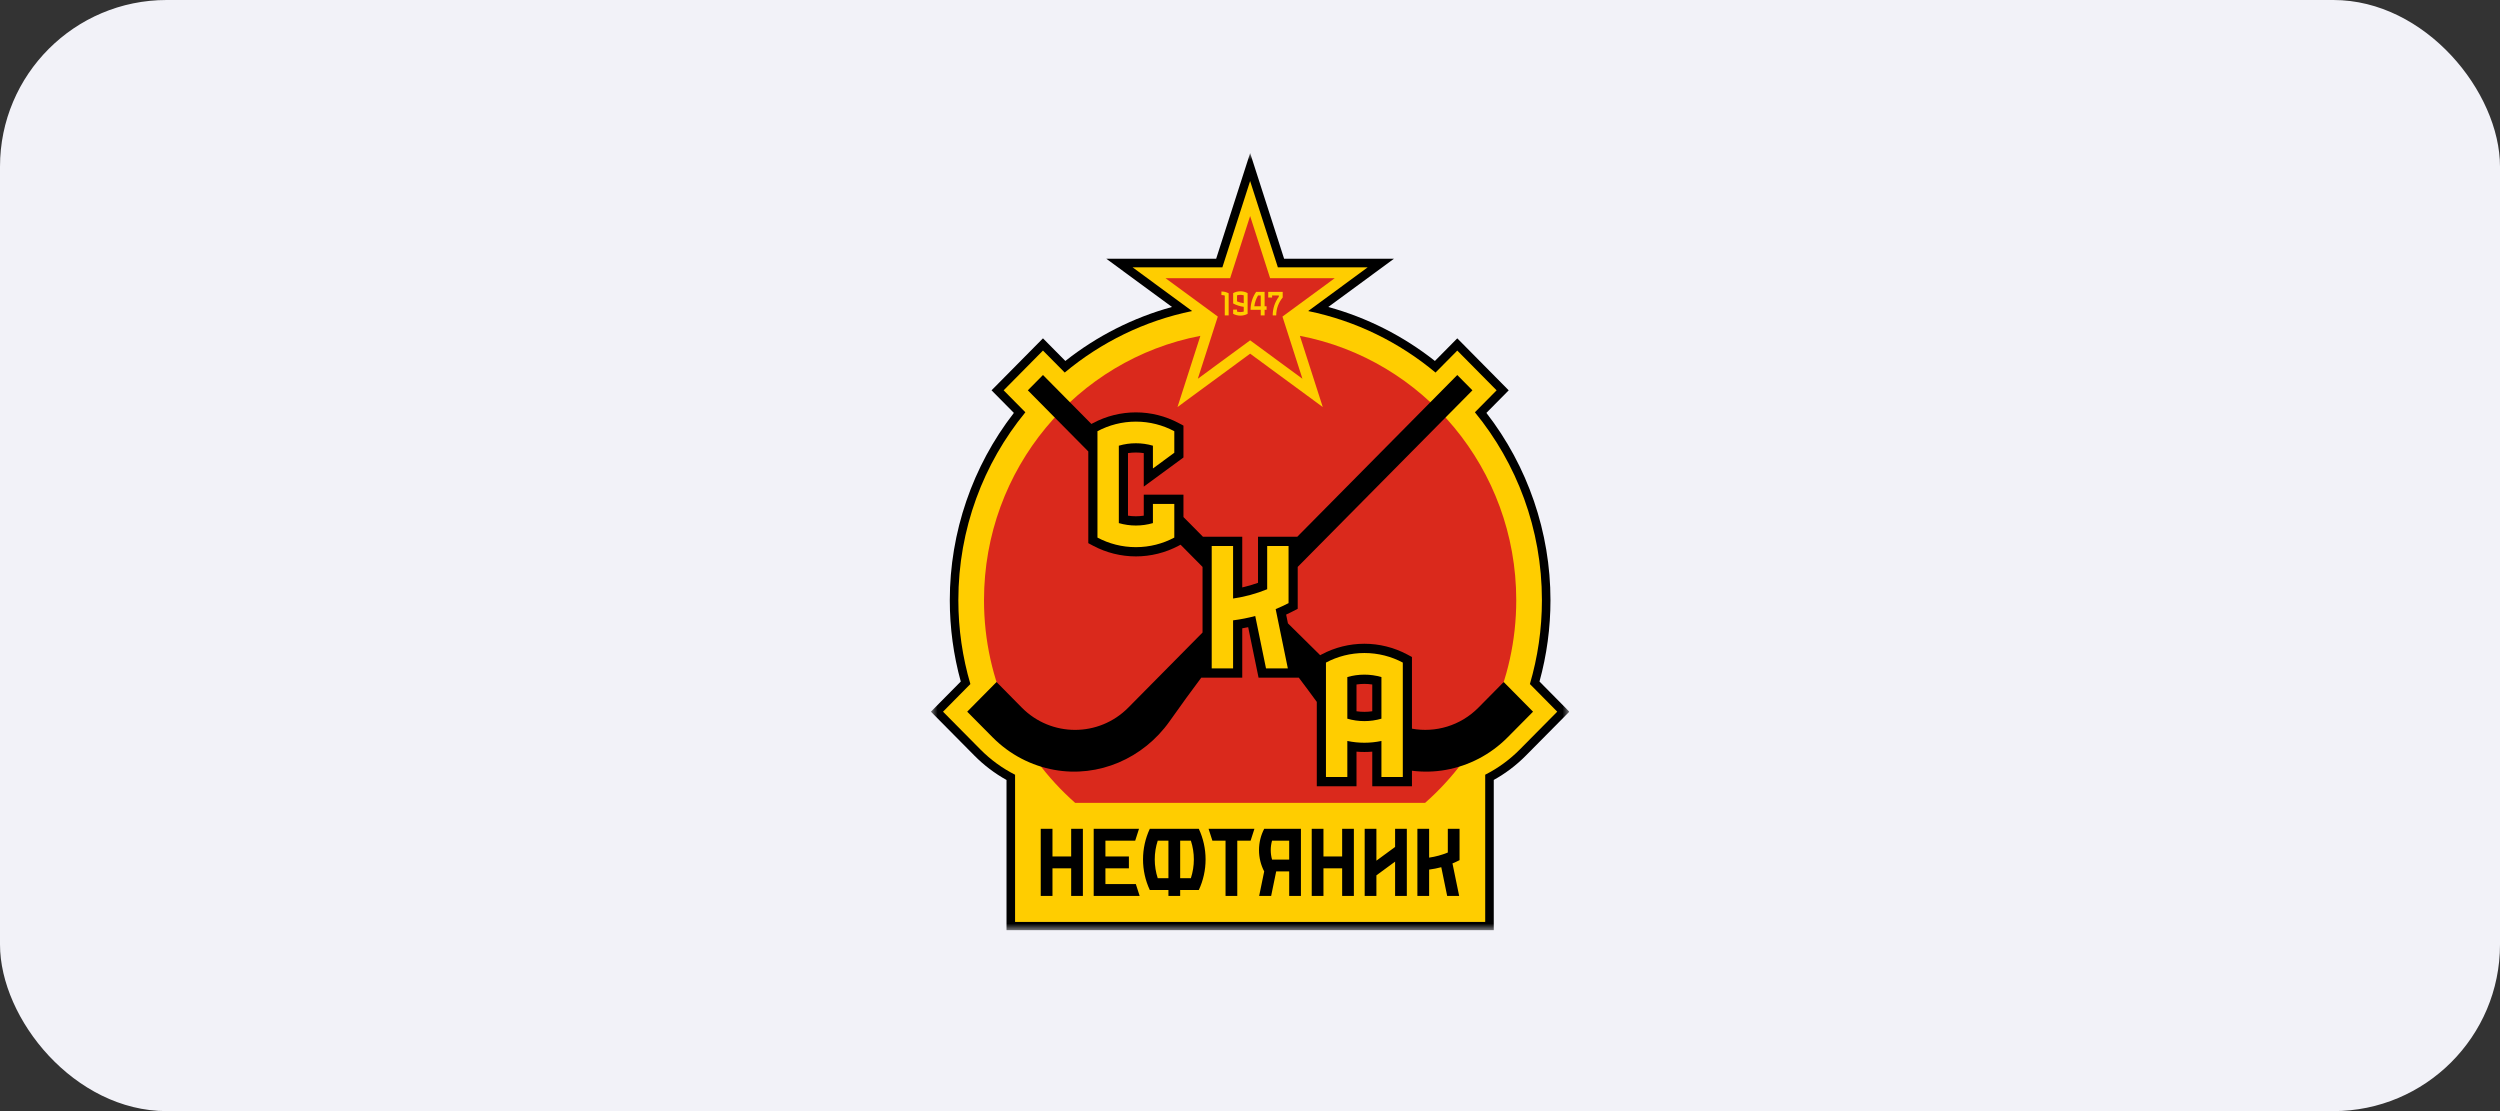 <?xml version="1.0" encoding="UTF-8"?> <svg xmlns="http://www.w3.org/2000/svg" width="180" height="80" viewBox="0 0 180 80" fill="none"><rect x="0" y="0" width="180" height="80" fill="#333333" stroke="none"/><rect width="180" height="80" rx="12" fill="#F2F2F8"></rect><g clip-path="url(#clip0_2232_8911)"><mask id="mask0_2232_8911" style="mask-type:luminance" maskUnits="userSpaceOnUse" x="67" y="11" width="46" height="56"><path d="M67 11H113V67H67V11Z" fill="white"></path></mask><g mask="url(#mask0_2232_8911)"><mask id="mask1_2232_8911" style="mask-type:luminance" maskUnits="userSpaceOnUse" x="52" y="0" width="76" height="78"><path d="M52.289 0.875H127.73V77.143H52.289V0.875Z" fill="white"></path></mask><g mask="url(#mask1_2232_8911)"><path d="M72.469 67V56.158C71.62 55.687 70.841 55.096 70.152 54.399L67.026 51.242L69.175 49.07C68.651 47.167 68.385 45.198 68.385 43.213C68.385 38.331 70.02 33.566 72.999 29.729L71.391 28.103L75.094 24.36L76.706 25.989C78.983 24.188 81.607 22.862 84.383 22.103L79.651 18.627H87.564L90.01 11.019L92.455 18.627H100.368L95.636 22.103C98.412 22.862 101.036 24.188 103.313 25.989L104.924 24.36L108.627 28.104L107.02 29.729C109.999 33.566 111.634 38.331 111.634 43.213C111.634 45.198 111.368 47.167 110.844 49.07L112.992 51.242L109.866 54.399C109.181 55.093 108.401 55.684 107.551 56.156V67H72.469Z" fill="black"></path><path d="M112.121 51.241L110.152 49.25C110.714 47.335 111.018 45.309 111.018 43.212C111.018 38.076 109.205 33.361 106.193 29.684L107.756 28.104L104.924 25.241L103.358 26.824C100.752 24.65 97.621 23.099 94.188 22.396L98.472 19.249H92.007L90.009 13.033L88.011 19.249H81.547L85.831 22.396C82.398 23.099 79.267 24.65 76.661 26.823L75.094 25.24L72.262 28.103L73.826 29.684C70.814 33.361 69.001 38.076 69.001 43.212C69.001 45.309 69.305 47.336 69.867 49.25L67.897 51.242L70.587 53.959C71.317 54.698 72.161 55.313 73.085 55.781V66.377H106.935V55.779C107.858 55.312 108.701 54.697 109.431 53.958L112.121 51.241Z" fill="#FFCD00"></path><path d="M105.088 59.675H104.243V61.382C103.811 61.559 103.359 61.682 102.897 61.749V59.675H102.052V64.509H102.897V62.611C103.192 62.573 103.484 62.516 103.772 62.439L104.197 64.509H105.06L104.578 62.166C104.751 62.095 104.921 62.017 105.088 61.931V59.675ZM87.292 60.529H88.239V64.509H89.084V60.529H90.044L90.318 59.675H87.018L87.292 60.529ZM79.59 63.655V62.519H81.281V61.665H79.59V60.529H81.734L82.008 59.675H78.746V64.509H82.055L81.781 63.655H79.59ZM100.447 60.981L99.101 61.969V59.675H98.257V64.509H99.101V63.025L100.447 62.036V64.509H101.292V59.675H100.447V60.981ZM77.124 61.665H75.778V59.675H74.933V64.509H75.778V62.519H77.124V64.509H77.968V59.675H77.124V61.665ZM96.635 61.665H95.289V59.675H94.444V64.509H95.289V62.519H96.635V64.509H97.479V59.675H96.635V61.665ZM91.588 60.529H92.822V61.889H91.588C91.525 61.668 91.493 61.439 91.493 61.209C91.493 60.973 91.526 60.745 91.588 60.529ZM90.648 61.209C90.648 61.763 90.784 62.285 91.022 62.743L90.659 64.509H91.522L91.885 62.743L92.822 62.743V64.509H93.667V59.675H91.022C90.784 60.133 90.648 60.655 90.648 61.209ZM85.743 63.228H84.972V60.529H85.743C85.885 60.964 85.957 61.42 85.957 61.878C85.957 62.337 85.885 62.793 85.743 63.228ZM84.127 63.228H83.356C83.214 62.793 83.142 62.337 83.142 61.878C83.142 61.407 83.218 60.953 83.356 60.529H84.127V63.228ZM82.786 59.675C82.464 60.364 82.297 61.116 82.298 61.878C82.297 62.64 82.464 63.393 82.786 64.082H84.127V64.509H84.972V64.082H86.314C86.636 63.393 86.802 62.64 86.802 61.878C86.802 61.116 86.636 60.364 86.314 59.675H82.786Z" fill="black"></path><path d="M90.009 15.553L91.448 20.028H96.103L92.337 22.794L93.775 27.27L90.009 24.504L86.243 27.27L87.682 22.794L83.916 20.028H88.571L90.009 15.553Z" fill="#DA291C"></path><path d="M87.942 20.987V21.244C88.026 21.244 88.107 21.256 88.184 21.279V22.711H88.463V21.117C88.303 21.032 88.124 20.987 87.942 20.987ZM89.066 21.698V21.264C89.145 21.241 89.226 21.229 89.308 21.229C89.391 21.229 89.472 21.242 89.549 21.264V21.832C89.383 21.809 89.221 21.764 89.066 21.698ZM89.828 21.103C89.668 21.017 89.489 20.972 89.308 20.973C89.12 20.973 88.942 21.02 88.787 21.103V21.849C89.024 21.976 89.283 22.058 89.549 22.092V22.434C89.471 22.457 89.389 22.469 89.308 22.469C89.224 22.469 89.143 22.457 89.066 22.434V22.292H88.787V22.596C88.947 22.681 89.126 22.726 89.308 22.726C89.496 22.726 89.673 22.678 89.828 22.596V21.103ZM91.312 21.016V21.421H91.592V21.273H92.075V21.364C91.788 21.753 91.633 22.226 91.634 22.711H91.888C91.888 22.22 92.063 21.77 92.354 21.421V21.016H91.312ZM90.311 22.05C90.346 21.775 90.437 21.51 90.579 21.273H90.773V22.05H90.311ZM91.194 22.05H91.052V21.016H90.441C90.18 21.395 90.04 21.845 90.04 22.307H90.773V22.711H91.052V22.307H91.194V22.05Z" fill="#FFCD00"></path><path d="M109.17 43.212C109.17 49.036 106.63 54.258 102.607 57.807H77.412C73.389 54.258 70.848 49.036 70.848 43.212C70.848 33.751 77.557 25.876 86.427 24.181L84.78 29.307L90.01 25.465L95.239 29.307L93.591 24.18C102.46 25.875 109.17 33.751 109.17 43.212Z" fill="#DA291C"></path><path d="M98.803 51.21C98.615 51.239 98.425 51.253 98.235 51.253C98.044 51.253 97.855 51.239 97.668 51.21V49.283C97.856 49.255 98.045 49.24 98.235 49.24C98.427 49.24 98.616 49.255 98.803 49.283V51.21ZM108.267 49.106L106.451 50.945C105.147 52.263 103.347 52.769 101.661 52.465L101.661 47.304L101.31 47.116C100.368 46.615 99.305 46.35 98.235 46.35C97.165 46.35 96.102 46.615 95.161 47.116L95.053 47.174L92.731 44.881L92.602 44.251C92.761 44.177 92.919 44.1 93.075 44.02L93.435 43.834V40.818C93.455 40.798 93.475 40.778 93.494 40.758L106.014 28.103L104.924 27.001L93.405 38.645H90.577V41.964C90.205 42.097 89.826 42.207 89.442 42.294V38.645H86.612L85.209 37.227V35.615H82.351V37.128C82.163 37.157 81.973 37.171 81.783 37.171C81.592 37.171 81.402 37.157 81.215 37.128V32.624C81.403 32.595 81.593 32.581 81.783 32.581C81.974 32.581 82.164 32.595 82.351 32.624V35.038L85.209 32.938V30.644L84.857 30.457C83.916 29.956 82.853 29.691 81.783 29.691C80.713 29.691 79.65 29.955 78.709 30.457L78.58 30.525L75.094 27.001L74.004 28.103L78.357 32.504V39.107L78.709 39.295C79.65 39.796 80.713 40.061 81.783 40.061C82.853 40.061 83.916 39.796 84.857 39.295L85.001 39.219L86.524 40.758L86.583 40.819V45.542L81.24 50.945C79.121 53.087 75.686 53.087 73.567 50.945L71.751 49.105L69.639 51.241L71.458 53.077C72.716 54.349 74.275 55.134 75.906 55.429C79.096 56.009 82.322 54.603 84.207 51.938C85.045 50.753 85.793 49.72 86.491 48.792H89.442V45.239C89.585 45.214 89.727 45.187 89.869 45.157L90.616 48.792H93.515C93.937 49.352 94.438 50.024 94.809 50.536V56.609H97.668V54.119C98.046 54.151 98.425 54.151 98.803 54.119V56.609H101.661V55.493C102.465 55.594 103.289 55.579 104.112 55.429C105.743 55.134 107.302 54.349 108.56 53.077L110.379 51.241L108.267 49.106Z" fill="black"></path><path d="M90.377 44.352C89.853 44.492 89.32 44.596 88.782 44.665V48.126H87.243V39.312H88.782V43.094C89.624 42.971 90.448 42.747 91.237 42.425V39.312H92.776V43.426C92.473 43.582 92.163 43.725 91.848 43.855L92.725 48.126H91.153L90.377 44.352ZM99.463 51.745C99.064 51.861 98.651 51.92 98.236 51.92C97.82 51.92 97.407 51.861 97.008 51.745V48.749C97.407 48.633 97.82 48.574 98.236 48.574C98.651 48.574 99.064 48.633 99.463 48.749V51.745ZM99.463 55.943H101.002V47.706C100.176 47.266 99.235 47.017 98.236 47.017C97.237 47.017 96.295 47.266 95.469 47.706V55.943H97.008V53.349C97.412 53.434 97.823 53.477 98.236 53.477C98.648 53.477 99.059 53.434 99.463 53.349V55.943ZM79.017 38.706C79.843 39.146 80.784 39.395 81.783 39.395C82.782 39.395 83.724 39.146 84.55 38.706V36.282H83.01V37.663C82.612 37.779 82.198 37.838 81.783 37.838C81.368 37.838 80.955 37.779 80.556 37.663V32.09C80.955 31.973 81.368 31.914 81.783 31.915C82.198 31.914 82.612 31.973 83.01 32.09V33.73L84.55 32.599V31.047C83.724 30.607 82.782 30.357 81.783 30.357C80.784 30.357 79.843 30.607 79.017 31.047V38.706Z" fill="#FFCD00"></path></g></g></g><defs><clipPath id="clip0_2232_8911"><rect width="46" height="56" fill="white" transform="translate(67 11)"></rect></clipPath></defs></svg> 